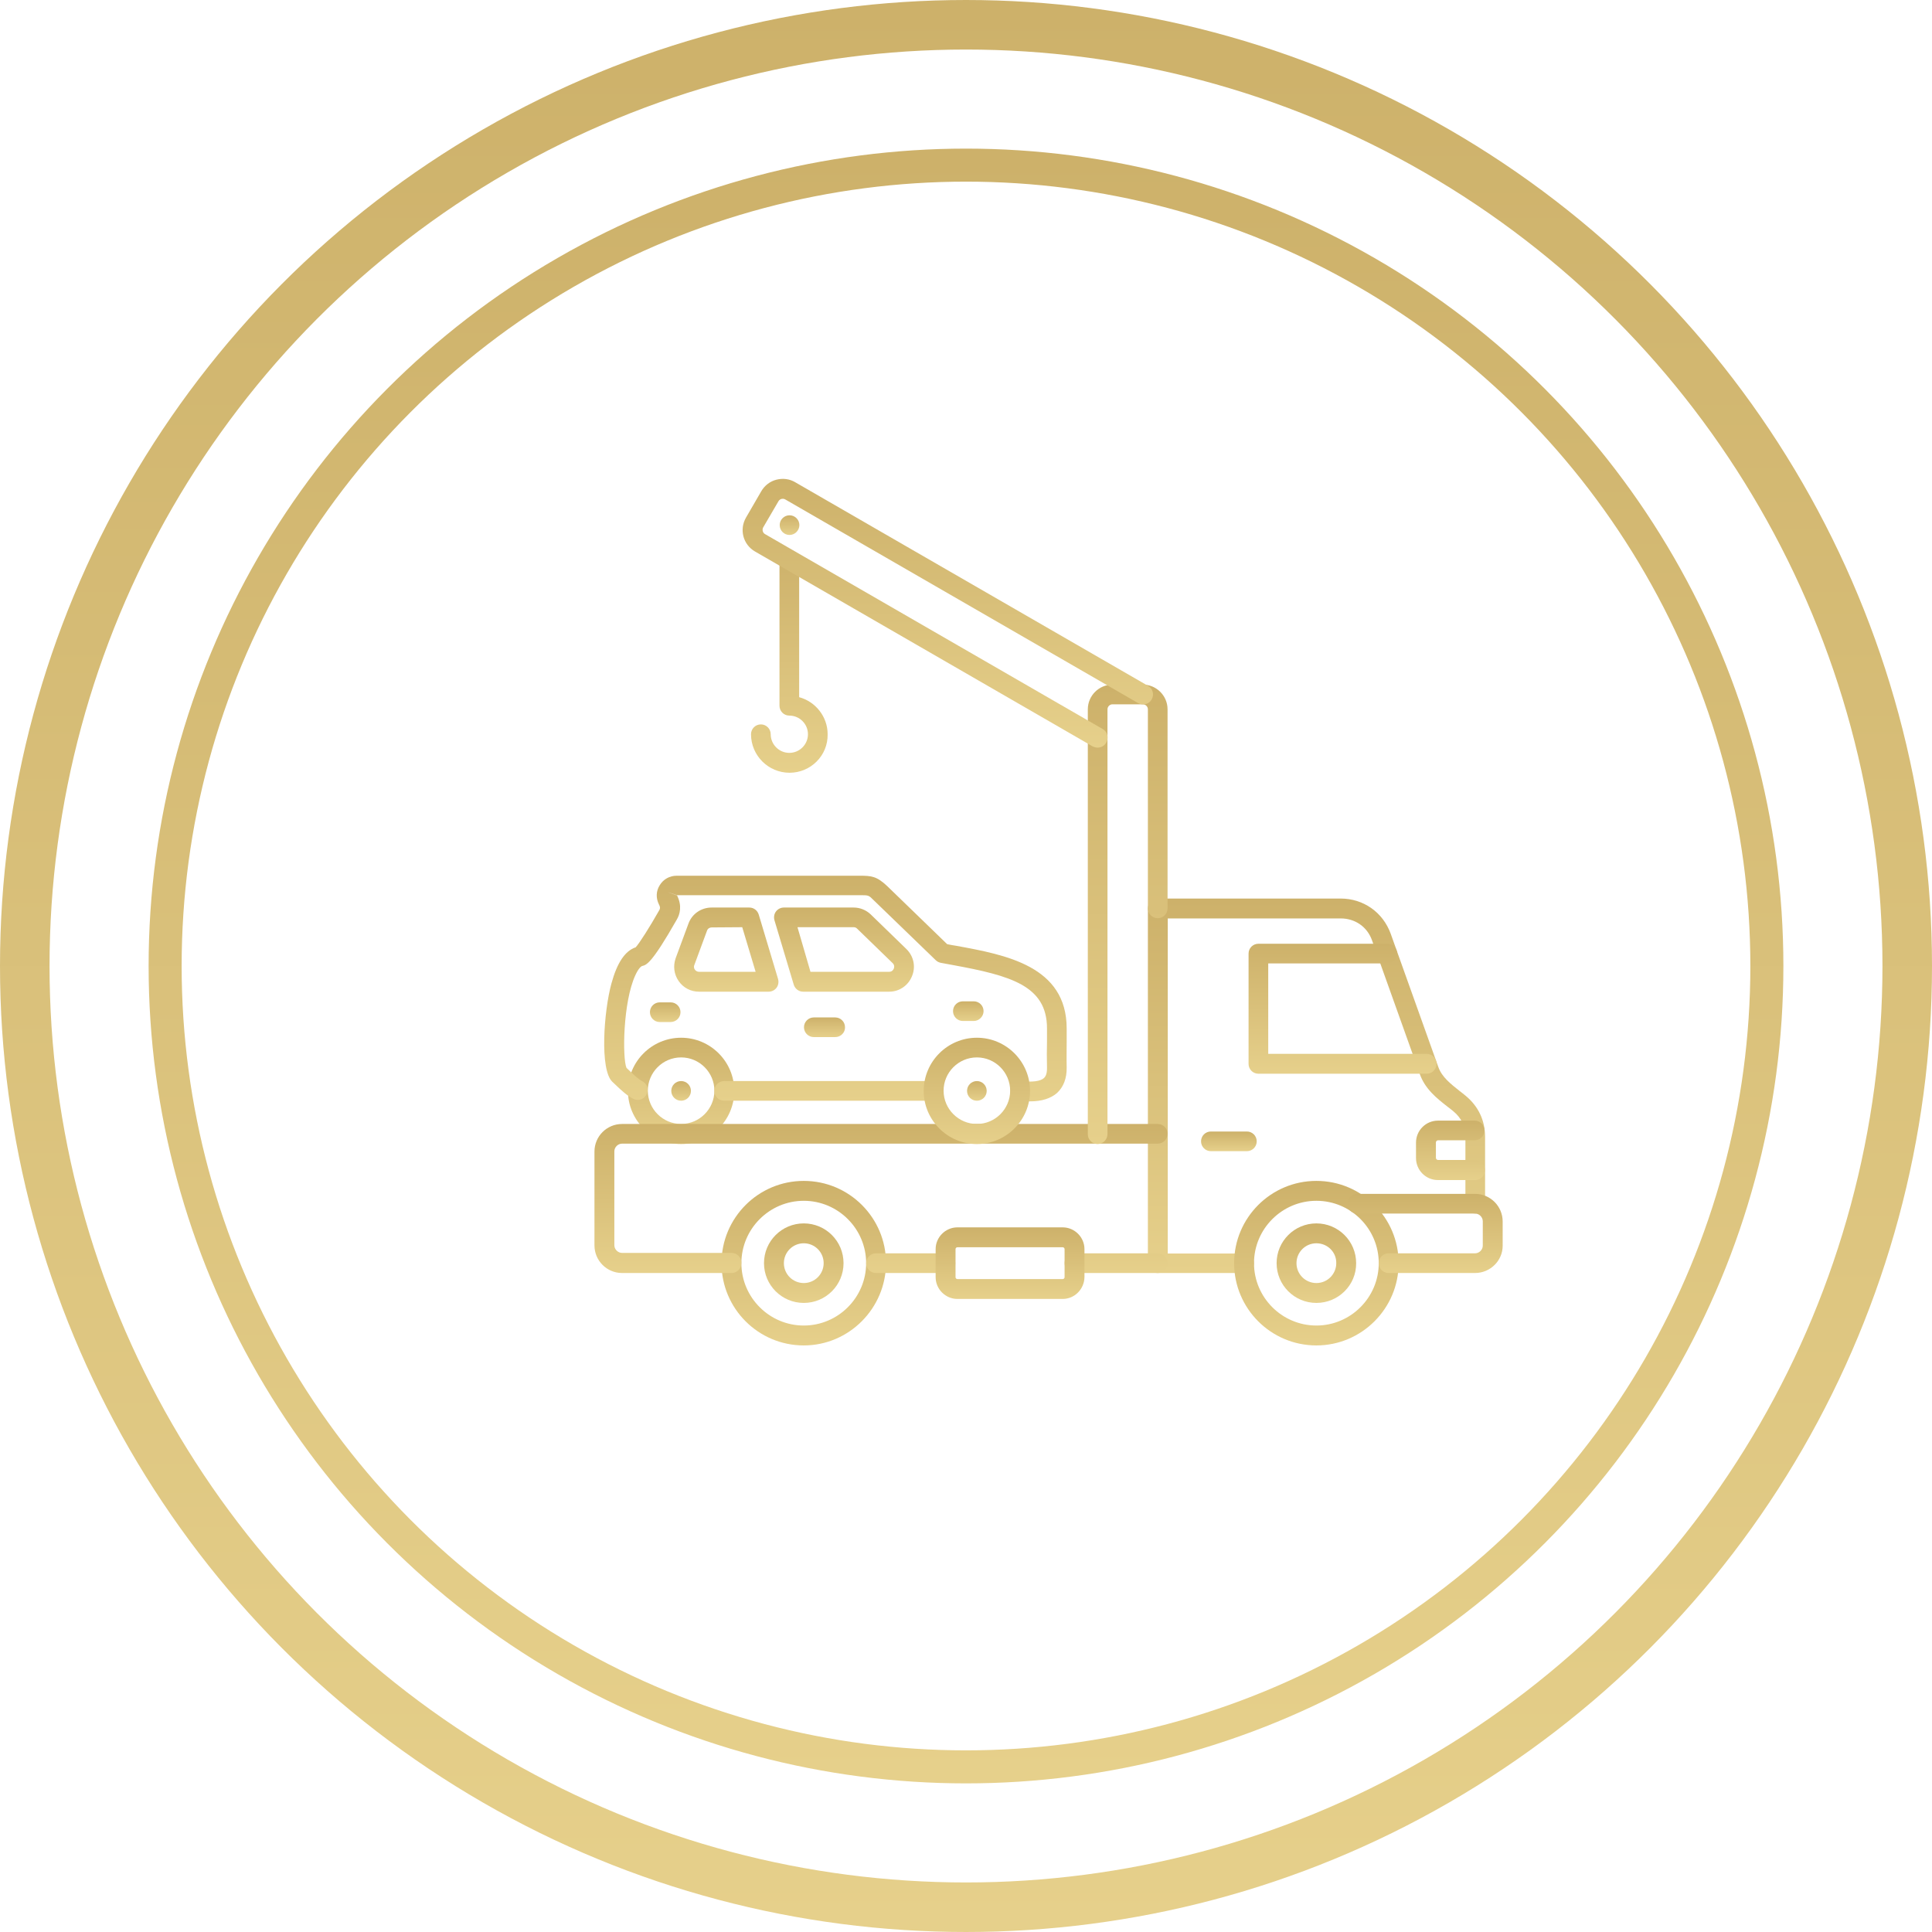 <svg xmlns="http://www.w3.org/2000/svg" width="117" height="117" viewBox="0 0 117 117" fill="none"><path fill-rule="evenodd" clip-rule="evenodd" d="M48.676 75.292C48.004 75.292 47.471 75.837 47.471 76.496C47.471 77.168 48.017 77.7 48.676 77.7C49.347 77.7 49.88 77.155 49.88 76.496C49.88 75.824 49.335 75.292 48.676 75.292ZM48.676 78.904C47.345 78.904 46.267 77.827 46.267 76.496C46.267 75.165 47.345 74.088 48.676 74.088C50.007 74.088 51.084 75.165 51.084 76.496C51.084 77.827 50.007 78.904 48.676 78.904Z" fill="url(#paint0_linear_6_144)"></path><path fill-rule="evenodd" clip-rule="evenodd" d="M41.248 64.036C40.132 64.036 39.232 64.948 39.232 66.051C39.232 67.166 40.145 68.067 41.248 68.067C42.363 68.067 43.263 67.154 43.263 66.051C43.263 64.948 42.363 64.036 41.248 64.036ZM41.248 69.283C39.473 69.283 38.028 67.838 38.028 66.064C38.028 64.289 39.473 62.844 41.248 62.844C43.022 62.844 44.467 64.289 44.467 66.064C44.467 67.838 43.022 69.283 41.248 69.283Z" fill="url(#paint1_linear_6_144)"></path><path fill-rule="evenodd" clip-rule="evenodd" d="M50.577 62.806H49.284C48.955 62.806 48.688 62.54 48.688 62.21C48.688 61.881 48.955 61.615 49.284 61.615H50.577C50.907 61.615 51.173 61.881 51.173 62.21C51.185 62.527 50.919 62.806 50.577 62.806Z" fill="url(#paint2_linear_6_144)"></path><path fill-rule="evenodd" clip-rule="evenodd" d="M40.601 61.894H39.955C39.625 61.894 39.359 61.627 39.359 61.298C39.359 60.968 39.625 60.702 39.955 60.702H40.614C40.944 60.702 41.21 60.968 41.21 61.298C41.21 61.627 40.944 61.894 40.601 61.894Z" fill="url(#paint3_linear_6_144)"></path><path fill-rule="evenodd" clip-rule="evenodd" d="M41.248 66.659C40.918 66.659 40.652 66.393 40.652 66.064C40.652 65.734 40.918 65.468 41.248 65.468C41.577 65.468 41.843 65.734 41.843 66.064C41.843 66.393 41.577 66.659 41.248 66.659Z" fill="url(#paint4_linear_6_144)"></path><path fill-rule="evenodd" clip-rule="evenodd" d="M47.814 46.797C46.533 46.797 45.481 45.757 45.481 44.464C45.481 44.135 45.748 43.869 46.077 43.869C46.407 43.869 46.673 44.135 46.673 44.464C46.673 45.085 47.18 45.593 47.801 45.593C48.422 45.593 48.929 45.085 48.929 44.464C48.929 43.843 48.422 43.336 47.801 43.336C47.472 43.336 47.205 43.07 47.205 42.74V33.906C47.205 33.576 47.472 33.31 47.801 33.31C48.131 33.31 48.397 33.576 48.397 33.906V42.221C49.386 42.487 50.121 43.4 50.121 44.464C50.146 45.757 49.094 46.797 47.814 46.797Z" fill="url(#paint5_linear_6_144)"></path><circle cx="58.5" cy="58.5" r="57" stroke="url(#paint6_linear_6_144)" stroke-width="3"></circle><circle cx="58.5" cy="58.5" r="48.5" stroke="url(#paint7_linear_6_144)" stroke-width="2"></circle><path fill-rule="evenodd" clip-rule="evenodd" d="M75.346 77.092H70.11C69.781 77.092 69.515 76.826 69.515 76.496V55.011C69.515 54.681 69.781 54.415 70.11 54.415H81.189C82.571 54.415 83.749 55.251 84.219 56.544L87.109 64.631C87.324 65.227 87.844 65.633 88.401 66.076C88.528 66.178 88.655 66.267 88.769 66.368C89.53 67.002 89.935 67.851 89.935 68.853V72.896C89.935 73.226 89.669 73.492 89.34 73.492C89.01 73.492 88.744 73.226 88.744 72.896V68.853C88.744 68.219 88.503 67.699 88.008 67.293C87.894 67.205 87.78 67.103 87.654 67.014C87.02 66.52 86.297 65.95 85.98 65.037L83.09 56.95C82.799 56.126 82.064 55.619 81.189 55.619H70.719V75.913H75.346C75.675 75.913 75.941 76.179 75.941 76.509C75.941 76.826 75.675 77.092 75.346 77.092Z" fill="url(#paint8_linear_6_144)"></path><path fill-rule="evenodd" clip-rule="evenodd" d="M48.676 72.719C46.597 72.719 44.898 74.417 44.898 76.496C44.898 78.575 46.597 80.273 48.676 80.273C50.755 80.273 52.453 78.575 52.453 76.496C52.453 74.417 50.755 72.719 48.676 72.719ZM48.676 81.478C45.925 81.478 43.694 79.247 43.694 76.496C43.694 73.745 45.925 71.514 48.676 71.514C51.426 71.514 53.657 73.745 53.657 76.496C53.645 79.234 51.414 81.478 48.676 81.478Z" fill="url(#paint9_linear_6_144)"></path><path fill-rule="evenodd" clip-rule="evenodd" d="M79.719 72.719C77.64 72.719 75.941 74.417 75.941 76.496C75.941 78.575 77.64 80.273 79.719 80.273C81.797 80.273 83.496 78.575 83.496 76.496C83.496 74.417 81.81 72.719 79.719 72.719ZM79.719 81.478C76.968 81.478 74.737 79.247 74.737 76.496C74.737 73.745 76.968 71.514 79.719 71.514C82.469 71.514 84.7 73.745 84.7 76.496C84.7 79.234 82.469 81.478 79.719 81.478Z" fill="url(#paint10_linear_6_144)"></path><path fill-rule="evenodd" clip-rule="evenodd" d="M79.719 75.292C79.047 75.292 78.514 75.837 78.514 76.496C78.514 77.168 79.059 77.7 79.719 77.7C80.39 77.7 80.923 77.155 80.923 76.496C80.935 75.824 80.39 75.292 79.719 75.292ZM79.719 78.904C78.388 78.904 77.31 77.827 77.31 76.496C77.31 75.165 78.388 74.088 79.719 74.088C81.049 74.088 82.127 75.165 82.127 76.496C82.14 77.827 81.049 78.904 79.719 78.904Z" fill="url(#paint11_linear_6_144)"></path><path fill-rule="evenodd" clip-rule="evenodd" d="M75.51 69.714H73.33C73 69.714 72.734 69.448 72.734 69.119C72.734 68.789 73 68.523 73.33 68.523H75.51C75.84 68.523 76.106 68.789 76.106 69.119C76.106 69.448 75.84 69.714 75.51 69.714Z" fill="url(#paint12_linear_6_144)"></path><path fill-rule="evenodd" clip-rule="evenodd" d="M89.327 77.092H84.092C83.762 77.092 83.496 76.826 83.496 76.496C83.496 76.166 83.762 75.9 84.092 75.9H89.327C89.58 75.9 89.796 75.685 89.796 75.431V73.961C89.796 73.707 89.58 73.492 89.327 73.492H82.19C81.861 73.492 81.595 73.226 81.595 72.896C81.595 72.567 81.861 72.3 82.19 72.3H89.327C90.252 72.3 91 73.048 91 73.974V75.444C91 76.344 90.252 77.092 89.327 77.092Z" fill="url(#paint13_linear_6_144)"></path><path fill-rule="evenodd" clip-rule="evenodd" d="M44.303 77.092H37.673C36.748 77.092 36 76.344 36 75.418V69.74C36 68.814 36.748 68.067 37.673 68.067H70.11C70.44 68.067 70.706 68.333 70.706 68.662C70.706 68.992 70.44 69.258 70.11 69.258H37.673C37.42 69.258 37.204 69.474 37.204 69.727V75.406C37.204 75.659 37.42 75.875 37.673 75.875H44.303C44.632 75.875 44.898 76.141 44.898 76.471C44.898 76.826 44.632 77.092 44.303 77.092ZM57.257 77.092H53.049C52.719 77.092 52.453 76.826 52.453 76.496C52.453 76.166 52.719 75.9 53.049 75.9H57.257C57.587 75.9 57.853 76.166 57.853 76.496C57.866 76.826 57.587 77.092 57.257 77.092ZM70.11 77.092H65.066C64.736 77.092 64.47 76.826 64.47 76.496C64.47 76.166 64.736 75.9 65.066 75.9H70.11C70.44 75.9 70.706 76.166 70.706 76.496C70.719 76.826 70.44 77.092 70.11 77.092Z" fill="url(#paint14_linear_6_144)"></path><path fill-rule="evenodd" clip-rule="evenodd" d="M86.399 65.024H76.207C75.878 65.024 75.612 64.758 75.612 64.429V57.748C75.612 57.419 75.878 57.153 76.207 57.153H84.016C84.345 57.153 84.611 57.419 84.611 57.748C84.611 58.078 84.345 58.344 84.016 58.344H76.803V63.82H86.399C86.728 63.82 86.995 64.086 86.995 64.416C86.995 64.758 86.728 65.024 86.399 65.024Z" fill="url(#paint15_linear_6_144)"></path><path fill-rule="evenodd" clip-rule="evenodd" d="M89.327 71.464H87.083C86.348 71.464 85.752 70.868 85.752 70.133V69.195C85.752 68.46 86.348 67.864 87.083 67.864H89.302C89.631 67.864 89.897 68.13 89.897 68.46C89.897 68.789 89.631 69.055 89.302 69.055H87.083C87.02 69.055 86.957 69.119 86.957 69.182V70.12C86.957 70.183 87.02 70.247 87.083 70.247H89.327C89.656 70.247 89.923 70.513 89.923 70.843C89.935 71.198 89.669 71.464 89.327 71.464Z" fill="url(#paint16_linear_6_144)"></path><path fill-rule="evenodd" clip-rule="evenodd" d="M66.472 69.283C66.143 69.283 65.877 69.017 65.877 68.688V42.956C65.877 42.132 66.549 41.46 67.372 41.46H69.21C70.034 41.46 70.706 42.132 70.706 42.956V55.011C70.706 55.34 70.44 55.606 70.11 55.606C69.781 55.606 69.515 55.34 69.515 55.011V42.956C69.515 42.791 69.375 42.652 69.21 42.652H67.372C67.208 42.652 67.068 42.791 67.068 42.956V68.675C67.068 69.004 66.802 69.283 66.472 69.283Z" fill="url(#paint17_linear_6_144)"></path><path fill-rule="evenodd" clip-rule="evenodd" d="M56.535 66.66H43.859C43.529 66.66 43.263 66.393 43.263 66.064C43.263 65.734 43.529 65.468 43.859 65.468H56.535C56.864 65.468 57.13 65.734 57.13 66.064C57.143 66.393 56.864 66.66 56.535 66.66ZM40.424 54.022L40.994 54.225C40.994 54.225 40.994 54.225 40.994 54.212L40.424 54.022ZM62.378 66.698C62.175 66.698 61.947 66.685 61.706 66.66C61.377 66.622 61.149 66.317 61.187 65.988C61.225 65.658 61.529 65.43 61.858 65.468C62.518 65.544 62.999 65.481 63.215 65.291C63.266 65.24 63.418 65.113 63.405 64.644C63.392 64.112 63.392 63.579 63.405 63.06C63.405 62.794 63.405 62.54 63.405 62.274C63.405 59.675 61.161 59.08 57.726 58.446C57.473 58.395 57.219 58.357 56.966 58.306C56.852 58.281 56.75 58.23 56.661 58.142L52.897 54.504C52.605 54.212 52.605 54.212 52.073 54.212C52.073 54.212 52.073 54.212 52.06 54.212H40.994C41.324 54.858 41.172 55.378 40.982 55.695C39.461 58.37 39.144 58.433 38.903 58.496C38.827 58.509 38.662 58.649 38.472 59.067C37.724 60.702 37.686 64.074 37.939 64.669C37.99 64.72 38.066 64.784 38.142 64.86C38.358 65.062 38.687 65.379 38.877 65.468C39.182 65.608 39.308 65.975 39.156 66.267C39.017 66.571 38.649 66.698 38.358 66.546C37.99 66.368 37.61 66.013 37.306 65.722C37.23 65.646 37.154 65.582 37.09 65.519C36.304 64.796 36.57 61.222 37.027 59.561C37.369 58.306 37.851 57.584 38.497 57.368C38.725 57.115 39.334 56.164 39.929 55.112C39.968 55.036 40.005 54.96 39.904 54.77C39.714 54.389 39.727 53.959 39.955 53.604C40.17 53.249 40.551 53.033 40.982 53.033H52.035C52.77 53.033 53.087 53.059 53.721 53.654L57.359 57.178C57.549 57.216 57.739 57.254 57.929 57.28C60.895 57.825 64.597 58.496 64.597 62.286V63.072C64.597 63.579 64.584 64.112 64.597 64.632C64.609 65.303 64.406 65.823 64.013 66.191C63.633 66.52 63.088 66.698 62.378 66.698Z" fill="url(#paint18_linear_6_144)"></path><path fill-rule="evenodd" clip-rule="evenodd" d="M59.159 64.036C58.043 64.036 57.143 64.948 57.143 66.051C57.143 67.166 58.056 68.067 59.159 68.067C60.274 68.067 61.174 67.154 61.174 66.051C61.174 64.948 60.274 64.036 59.159 64.036ZM59.159 69.283C57.384 69.283 55.939 67.838 55.939 66.064C55.939 64.289 57.384 62.844 59.159 62.844C60.933 62.844 62.378 64.289 62.378 66.064C62.378 67.838 60.933 69.283 59.159 69.283Z" fill="url(#paint19_linear_6_144)"></path><path fill-rule="evenodd" clip-rule="evenodd" d="M58.968 61.83H58.309C57.98 61.83 57.714 61.564 57.714 61.234C57.714 60.905 57.98 60.639 58.309 60.639H58.968C59.298 60.639 59.564 60.905 59.564 61.234C59.564 61.551 59.298 61.83 58.968 61.83Z" fill="url(#paint20_linear_6_144)"></path><path fill-rule="evenodd" clip-rule="evenodd" d="M59.159 66.659C58.829 66.659 58.563 66.393 58.563 66.064C58.563 65.734 58.829 65.468 59.159 65.468C59.488 65.468 59.754 65.734 59.754 66.064C59.754 66.393 59.488 66.659 59.159 66.659Z" fill="url(#paint21_linear_6_144)"></path><path fill-rule="evenodd" clip-rule="evenodd" d="M43.098 56.164C42.972 56.164 42.858 56.24 42.819 56.354L42.046 58.446C41.996 58.572 42.046 58.674 42.084 58.725C42.122 58.775 42.198 58.851 42.338 58.851H45.76L44.949 56.151L43.098 56.164ZM46.546 60.056H42.325C41.831 60.056 41.374 59.815 41.096 59.409C40.817 59.004 40.753 58.496 40.918 58.027L41.691 55.936C41.907 55.34 42.465 54.96 43.098 54.96H45.38C45.646 54.96 45.874 55.137 45.95 55.391L47.117 59.282C47.167 59.46 47.142 59.663 47.028 59.815C46.914 59.967 46.736 60.056 46.546 60.056ZM49.081 58.851H53.847C54.025 58.851 54.101 58.725 54.126 58.661C54.152 58.611 54.19 58.458 54.063 58.332L51.908 56.24C51.845 56.177 51.781 56.151 51.705 56.151H48.295L49.081 58.851ZM53.847 60.056H48.638C48.371 60.056 48.143 59.878 48.067 59.625L46.901 55.733C46.85 55.556 46.876 55.353 46.99 55.201C47.104 55.049 47.281 54.96 47.471 54.96H51.693C52.086 54.96 52.453 55.112 52.732 55.378L54.887 57.47C55.331 57.901 55.47 58.547 55.229 59.117C55.001 59.688 54.456 60.056 53.847 60.056Z" fill="url(#paint22_linear_6_144)"></path><path fill-rule="evenodd" clip-rule="evenodd" d="M66.472 45.276C66.371 45.276 66.27 45.25 66.168 45.2L45.722 33.398C45 32.98 44.759 32.068 45.177 31.345L46.103 29.748C46.305 29.406 46.622 29.152 47.015 29.051C47.408 28.949 47.814 29 48.156 29.203L69.527 41.536C69.819 41.701 69.908 42.069 69.743 42.36C69.578 42.652 69.21 42.74 68.919 42.576L47.548 30.242C47.459 30.192 47.37 30.204 47.319 30.217C47.269 30.23 47.193 30.268 47.142 30.356L46.217 31.941C46.141 32.08 46.191 32.27 46.331 32.346L66.777 44.148C67.068 44.312 67.157 44.68 66.992 44.971C66.878 45.174 66.675 45.276 66.472 45.276Z" fill="url(#paint23_linear_6_144)"></path><path fill-rule="evenodd" clip-rule="evenodd" d="M57.98 75.533C57.916 75.533 57.866 75.583 57.866 75.647V77.345C57.866 77.409 57.916 77.459 57.98 77.459H64.356C64.419 77.459 64.47 77.409 64.47 77.345V75.647C64.47 75.583 64.419 75.533 64.356 75.533H57.98ZM64.356 78.663H57.98C57.257 78.663 56.661 78.068 56.661 77.345V75.647C56.661 74.924 57.257 74.328 57.98 74.328H64.356C65.078 74.328 65.674 74.924 65.674 75.647V77.345C65.661 78.068 65.078 78.663 64.356 78.663Z" fill="url(#paint24_linear_6_144)"></path><path fill-rule="evenodd" clip-rule="evenodd" d="M47.814 32.397C47.484 32.397 47.218 32.131 47.218 31.801C47.218 31.472 47.484 31.206 47.814 31.206C48.143 31.206 48.41 31.472 48.41 31.801C48.41 32.118 48.143 32.397 47.814 32.397Z" fill="url(#paint25_linear_6_144)"></path><defs><linearGradient id="paint0_linear_6_144" x1="48.676" y1="74.088" x2="48.676" y2="78.904" gradientUnits="userSpaceOnUse"><stop stop-color="#CDB16A"></stop><stop offset="1" stop-color="#E6D08B"></stop></linearGradient><linearGradient id="paint1_linear_6_144" x1="41.248" y1="62.844" x2="41.248" y2="69.283" gradientUnits="userSpaceOnUse"><stop stop-color="#CDB16A"></stop><stop offset="1" stop-color="#E6D08B"></stop></linearGradient><linearGradient id="paint2_linear_6_144" x1="49.931" y1="61.615" x2="49.931" y2="62.806" gradientUnits="userSpaceOnUse"><stop stop-color="#CDB16A"></stop><stop offset="1" stop-color="#E6D08B"></stop></linearGradient><linearGradient id="paint3_linear_6_144" x1="40.284" y1="60.702" x2="40.284" y2="61.894" gradientUnits="userSpaceOnUse"><stop stop-color="#CDB16A"></stop><stop offset="1" stop-color="#E6D08B"></stop></linearGradient><linearGradient id="paint4_linear_6_144" x1="41.248" y1="65.468" x2="41.248" y2="66.659" gradientUnits="userSpaceOnUse"><stop stop-color="#CDB16A"></stop><stop offset="1" stop-color="#E6D08B"></stop></linearGradient><linearGradient id="paint5_linear_6_144" x1="47.801" y1="33.31" x2="47.801" y2="46.797" gradientUnits="userSpaceOnUse"><stop stop-color="#CDB16A"></stop><stop offset="1" stop-color="#E6D08B"></stop></linearGradient><linearGradient id="paint6_linear_6_144" x1="58.5" y1="0" x2="58.5" y2="117" gradientUnits="userSpaceOnUse"><stop stop-color="#CDB16A"></stop><stop offset="1" stop-color="#E6D08B"></stop></linearGradient><linearGradient id="paint7_linear_6_144" x1="58.5" y1="9" x2="58.5" y2="108" gradientUnits="userSpaceOnUse"><stop stop-color="#CDB16A"></stop><stop offset="1" stop-color="#E6D08B"></stop></linearGradient><linearGradient id="paint8_linear_6_144" x1="79.725" y1="54.415" x2="79.725" y2="77.092" gradientUnits="userSpaceOnUse"><stop stop-color="#CDB16A"></stop><stop offset="1" stop-color="#E6D08B"></stop></linearGradient><linearGradient id="paint9_linear_6_144" x1="48.676" y1="71.514" x2="48.676" y2="81.478" gradientUnits="userSpaceOnUse"><stop stop-color="#CDB16A"></stop><stop offset="1" stop-color="#E6D08B"></stop></linearGradient><linearGradient id="paint10_linear_6_144" x1="79.719" y1="71.514" x2="79.719" y2="81.478" gradientUnits="userSpaceOnUse"><stop stop-color="#CDB16A"></stop><stop offset="1" stop-color="#E6D08B"></stop></linearGradient><linearGradient id="paint11_linear_6_144" x1="79.719" y1="74.088" x2="79.719" y2="78.904" gradientUnits="userSpaceOnUse"><stop stop-color="#CDB16A"></stop><stop offset="1" stop-color="#E6D08B"></stop></linearGradient><linearGradient id="paint12_linear_6_144" x1="74.42" y1="68.523" x2="74.42" y2="69.714" gradientUnits="userSpaceOnUse"><stop stop-color="#CDB16A"></stop><stop offset="1" stop-color="#E6D08B"></stop></linearGradient><linearGradient id="paint13_linear_6_144" x1="86.297" y1="72.3" x2="86.297" y2="77.092" gradientUnits="userSpaceOnUse"><stop stop-color="#CDB16A"></stop><stop offset="1" stop-color="#E6D08B"></stop></linearGradient><linearGradient id="paint14_linear_6_144" x1="53.353" y1="68.067" x2="53.353" y2="77.092" gradientUnits="userSpaceOnUse"><stop stop-color="#CDB16A"></stop><stop offset="1" stop-color="#E6D08B"></stop></linearGradient><linearGradient id="paint15_linear_6_144" x1="81.303" y1="57.153" x2="81.303" y2="65.024" gradientUnits="userSpaceOnUse"><stop stop-color="#CDB16A"></stop><stop offset="1" stop-color="#E6D08B"></stop></linearGradient><linearGradient id="paint16_linear_6_144" x1="87.838" y1="67.864" x2="87.838" y2="71.464" gradientUnits="userSpaceOnUse"><stop stop-color="#CDB16A"></stop><stop offset="1" stop-color="#E6D08B"></stop></linearGradient><linearGradient id="paint17_linear_6_144" x1="68.291" y1="41.46" x2="68.291" y2="69.283" gradientUnits="userSpaceOnUse"><stop stop-color="#CDB16A"></stop><stop offset="1" stop-color="#E6D08B"></stop></linearGradient><linearGradient id="paint18_linear_6_144" x1="50.593" y1="53.033" x2="50.593" y2="66.698" gradientUnits="userSpaceOnUse"><stop stop-color="#CDB16A"></stop><stop offset="1" stop-color="#E6D08B"></stop></linearGradient><linearGradient id="paint19_linear_6_144" x1="59.159" y1="62.844" x2="59.159" y2="69.283" gradientUnits="userSpaceOnUse"><stop stop-color="#CDB16A"></stop><stop offset="1" stop-color="#E6D08B"></stop></linearGradient><linearGradient id="paint20_linear_6_144" x1="58.639" y1="60.639" x2="58.639" y2="61.83" gradientUnits="userSpaceOnUse"><stop stop-color="#CDB16A"></stop><stop offset="1" stop-color="#E6D08B"></stop></linearGradient><linearGradient id="paint21_linear_6_144" x1="59.159" y1="65.468" x2="59.159" y2="66.659" gradientUnits="userSpaceOnUse"><stop stop-color="#CDB16A"></stop><stop offset="1" stop-color="#E6D08B"></stop></linearGradient><linearGradient id="paint22_linear_6_144" x1="48.087" y1="54.96" x2="48.087" y2="60.056" gradientUnits="userSpaceOnUse"><stop stop-color="#CDB16A"></stop><stop offset="1" stop-color="#E6D08B"></stop></linearGradient><linearGradient id="paint23_linear_6_144" x1="57.398" y1="29" x2="57.398" y2="45.276" gradientUnits="userSpaceOnUse"><stop stop-color="#CDB16A"></stop><stop offset="1" stop-color="#E6D08B"></stop></linearGradient><linearGradient id="paint24_linear_6_144" x1="61.168" y1="74.328" x2="61.168" y2="78.663" gradientUnits="userSpaceOnUse"><stop stop-color="#CDB16A"></stop><stop offset="1" stop-color="#E6D08B"></stop></linearGradient><linearGradient id="paint25_linear_6_144" x1="47.814" y1="31.206" x2="47.814" y2="32.397" gradientUnits="userSpaceOnUse"><stop stop-color="#CDB16A"></stop><stop offset="1" stop-color="#E6D08B"></stop></linearGradient></defs></svg>